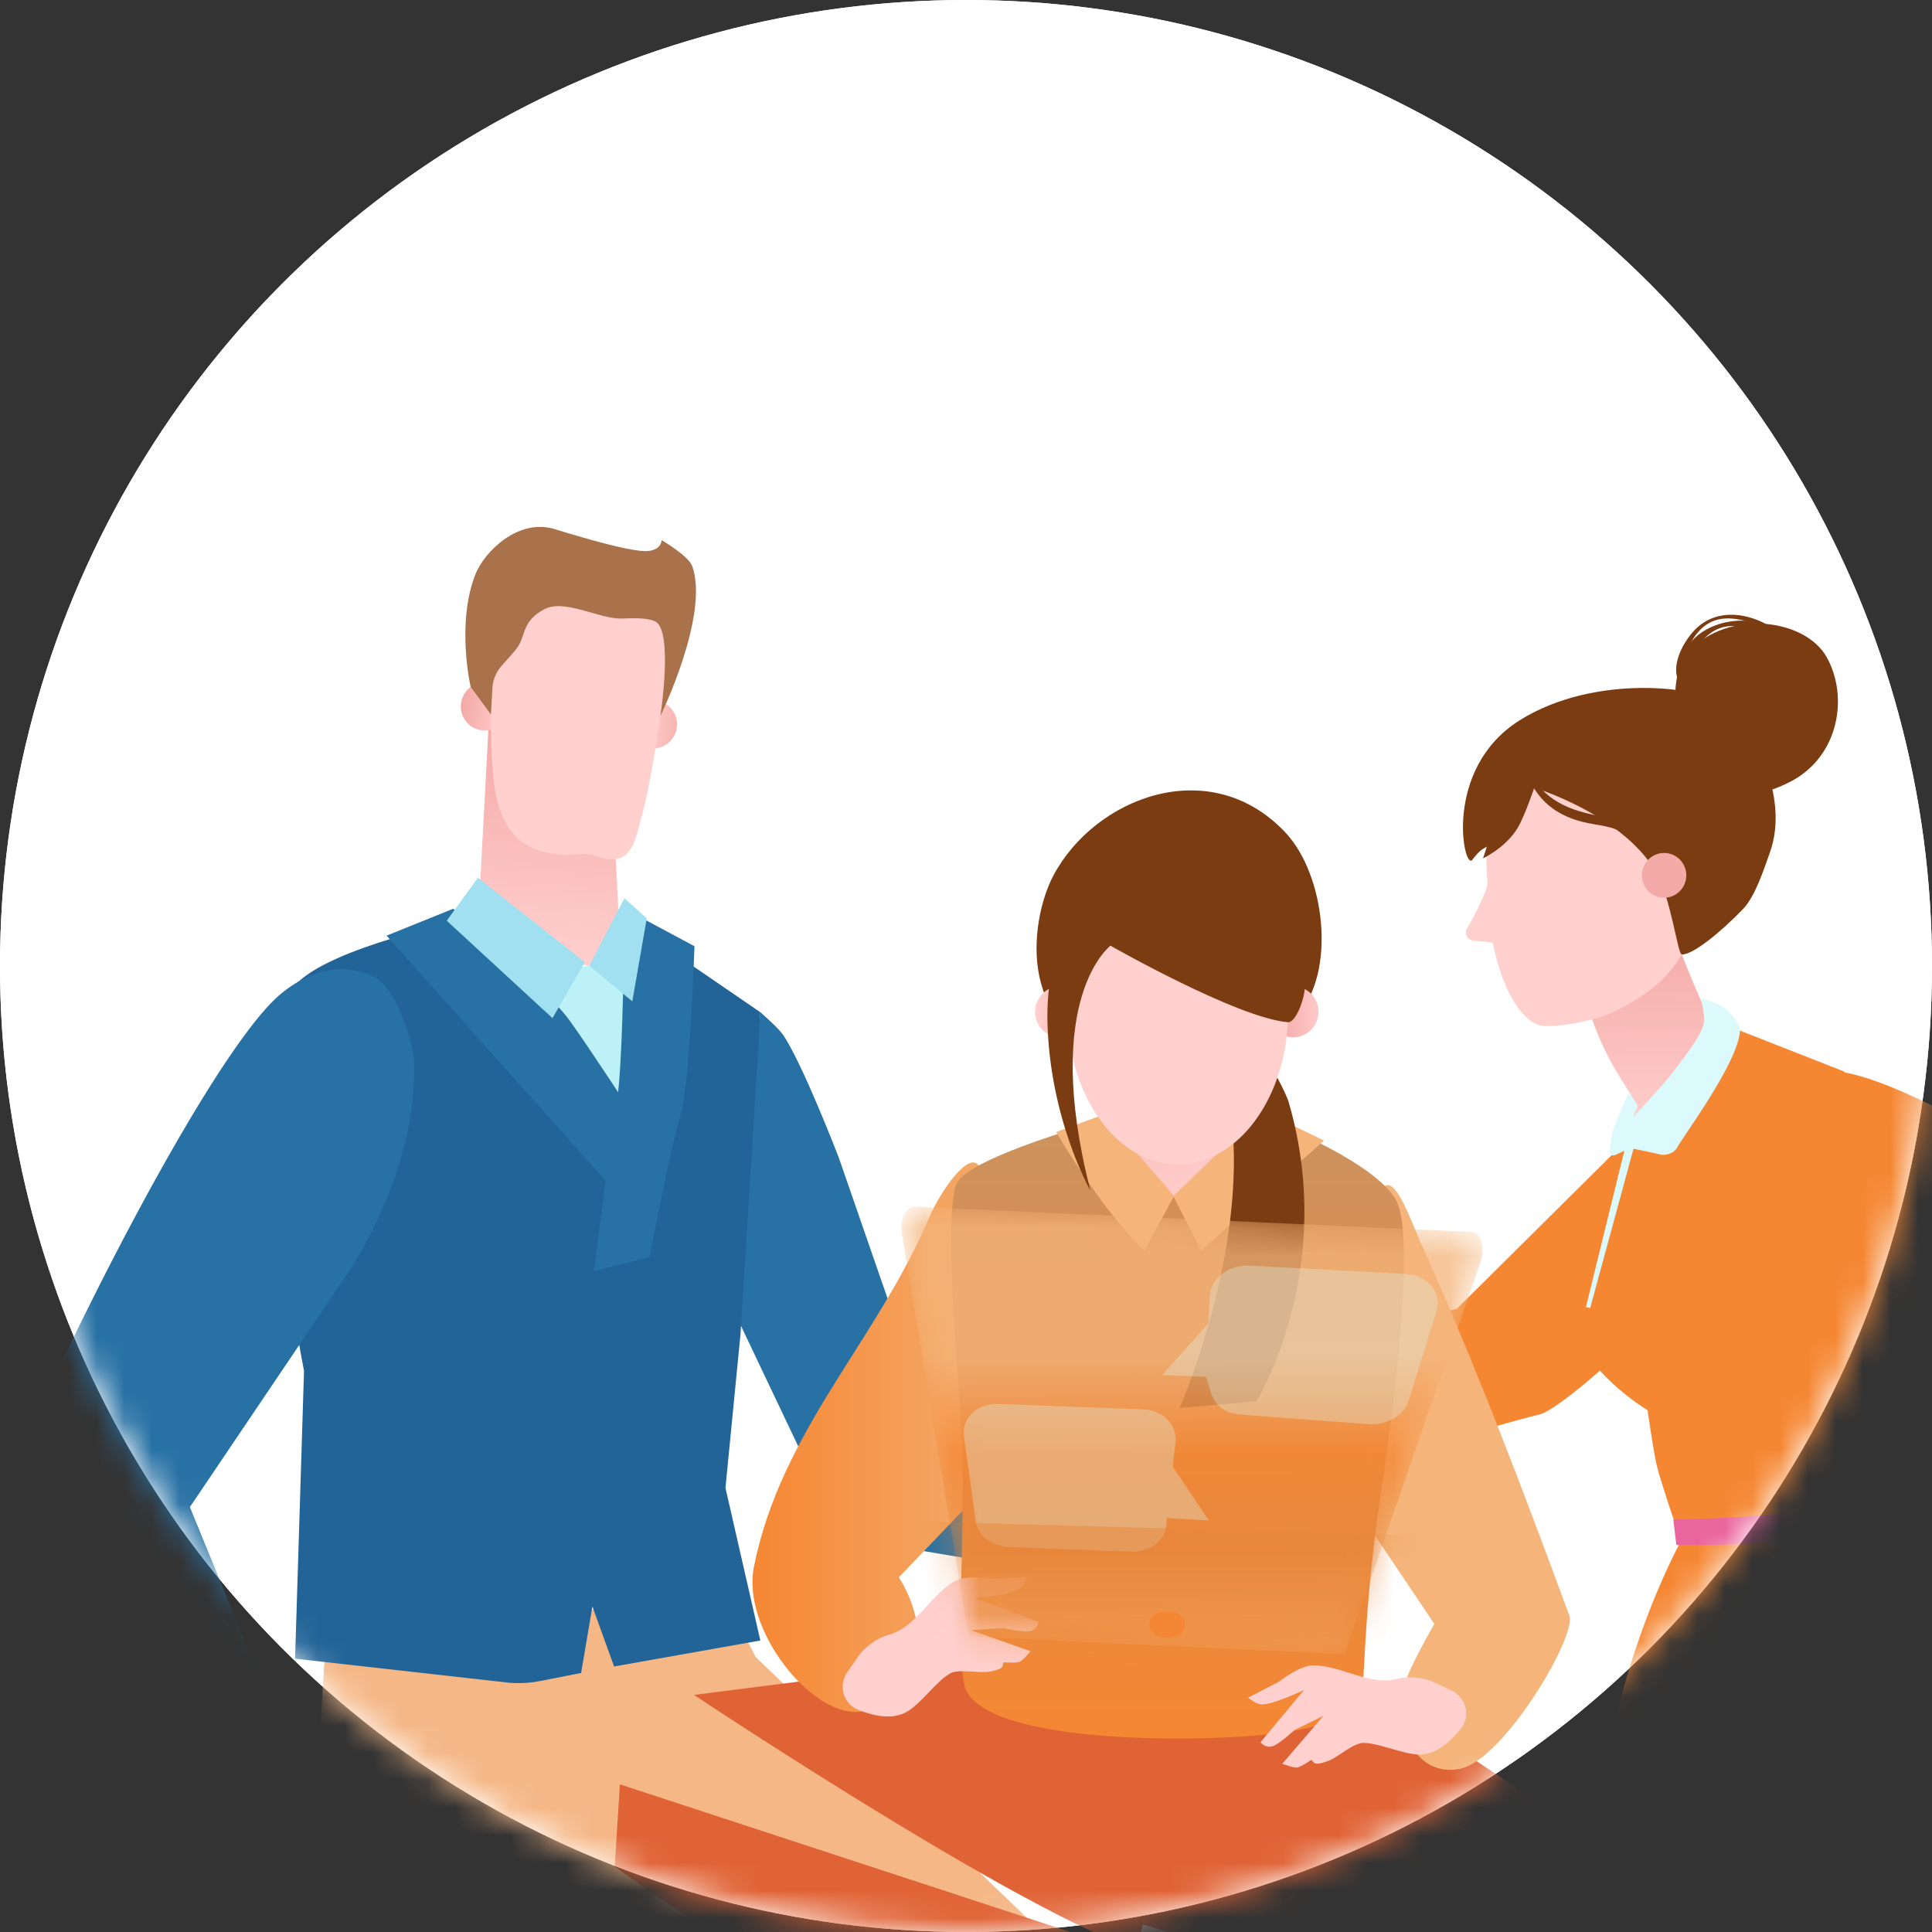 <svg width="70" height="70" viewBox="0 0 70 70" fill="none" xmlns="http://www.w3.org/2000/svg">
<rect x="0" y="0" width="70" height="70" fill="#333333" stroke="none"/>
<circle cx="35" cy="35" r="35" fill="white"/>
<circle cx="35" cy="35" r="35" fill="white"/>
<mask id="mask0_9279_22464" style="mask-type:alpha" maskUnits="userSpaceOnUse" x="0" y="0" width="70" height="70">
<circle cx="35" cy="35" r="35" fill="white"/>
</mask>
<g mask="url(#mask0_9279_22464)">
<path d="M34.415 96.35L35.087 79.218L23.512 71.411L20.168 59.057L25.316 56.119L27.386 60.044L42.569 74.647L42.312 76.472L39.25 96.897H37.804L34.415 96.35Z" fill="#F5B786"/>
<path d="M11.949 57.281L22.237 58.475L24.647 69.981L22.185 90.889L21.454 92.148L17.379 110.621L17.033 111.063L12.629 109.598L13.864 93.521L15.949 88.626L12.749 72.079C12.749 72.079 11.476 69.581 11.424 68.776C11.366 67.878 11.433 65.268 11.493 64.291C11.573 62.98 11.949 57.281 11.949 57.281Z" fill="#F5B786"/>
<path d="M48.128 57.218C47.757 57.248 45.105 56.614 45.105 56.614C44.629 56.582 42.378 57.289 40.5 56.414L42.01 53.828L44.75 53.525L46.843 54.062C46.843 54.062 47.696 55.361 48.422 56.395C48.705 56.797 48.412 57.194 48.128 57.218Z" fill="#FFD0CE"/>
<path d="M42.562 57.289L42.883 53.411L41.538 53.458L41.175 57.337L42.562 57.289Z" fill="#38B8D2"/>
<path d="M33.53 51.005L30.388 41.935C30.388 41.935 29.057 38.474 28.354 37.468C28.192 37.237 27.551 36.676 27.551 36.676L26.54 47.393L30.489 55.7L41.618 57.564L42.02 53.263L33.53 51.005Z" fill="#2771A4"/>
<path d="M22.519 35.147L17.266 34.451L17.7 26.344L22.251 30.014L22.519 35.147Z" fill="url(#paint0_linear_9279_22464)"/>
<path d="M16.706 25.463C16.779 24.986 17.221 24.657 17.694 24.729C18.166 24.8 18.491 25.245 18.418 25.722C18.345 26.199 17.903 26.528 17.431 26.457C16.958 26.385 16.634 25.94 16.706 25.463Z" fill="url(#paint1_linear_9279_22464)"/>
<path d="M24.527 26.315C24.488 26.796 24.071 27.155 23.595 27.117C23.118 27.079 22.763 26.658 22.802 26.177C22.84 25.696 23.258 25.337 23.734 25.375C24.211 25.413 24.566 25.834 24.527 26.315Z" fill="url(#paint2_linear_9279_22464)"/>
<path d="M22.063 31.13C21.747 31.1 21.588 30.982 21.375 30.949C20.994 30.891 20.75 31.037 20.122 30.945C19.443 30.845 18.198 30.606 17.909 28.449C17.578 25.972 18.043 21.227 18.043 21.227L24.435 21.737C24.435 21.737 23.904 27.125 23.271 29.497C23.039 30.366 22.921 31.212 22.063 31.13Z" fill="#FFD0CE"/>
<path d="M17.786 25.885L17.846 24.87C17.873 24.603 17.98 24.351 18.155 24.147C18.411 23.847 18.636 23.631 18.78 23.405C19.043 22.994 18.932 22.483 19.732 22.069C20.463 21.69 21.727 22.439 22.534 22.411C22.877 22.399 23.419 22.369 23.733 22.512C24.404 22.819 23.929 25.94 23.929 25.94C23.929 25.94 25.713 22.285 25.082 20.514C24.948 20.139 23.971 19.57 23.971 19.57C23.971 19.57 23.975 20.038 23.21 19.959C22.61 19.898 21.476 19.594 20.092 19.17C18.777 18.767 17.542 19.993 17.221 20.817C16.523 22.606 17.053 24.888 17.053 24.888L17.786 25.885Z" fill="#AA724B"/>
<path d="M18.31 35.28L24.259 34.73L22.95 40.747L18.31 35.28Z" fill="#BCF1F7"/>
<path d="M10.494 35.969C11.259 34.504 16.332 33.451 16.332 33.451L22.518 39.934L22.699 33.352L27.551 36.677L26.829 48.345L26.285 53.908L27.548 59.438L22.25 60.38L21.464 58.208L21.055 60.615L19.548 60.91C19.153 60.987 18.748 61.003 18.347 60.958L10.691 60.098L11.015 49.669C11.015 49.669 8.909 39.008 10.494 35.969Z" fill="#226497"/>
<path d="M14.006 33.9L16.421 32.925C16.421 32.925 19.737 35.738 20.63 36.964C21.3 37.884 23.039 40.553 23.039 40.553L22.216 43.087L14.006 33.9Z" fill="#2771A4"/>
<path d="M22.631 32.929L25.162 34.283C25.162 34.283 25 39.327 24.648 40.441C24.319 41.484 23.531 45.547 23.531 45.547L21.525 46.05C21.525 46.05 22.102 41.362 22.35 39.919C22.583 38.56 22.631 32.929 22.631 32.929Z" fill="#2771A4"/>
<path d="M17.315 31.802L21.19 34.86L20.017 36.889L16.186 33.359L17.315 31.802Z" fill="#A0E0F0"/>
<path d="M21.351 34.993L22.91 36.281L23.434 33.273L22.622 32.545L21.351 34.993Z" fill="#A0E0F0"/>
<path d="M12.7 72.346C12.422 71.92 10.407 70.626 10.407 70.626C10.407 70.626 8.745 69.87 8.5 69.579C8.241 69.272 7.368 67.383 7.368 67.383L10.479 66.115L11.077 66.984L13.242 68.514C13.242 68.514 14.275 71.688 13.956 72.26C13.62 72.864 12.802 72.503 12.7 72.346Z" fill="#FFD0CE"/>
<path d="M7.325 68.438L11.28 66.363L10.796 65.099L6.583 66.869L7.325 68.438Z" fill="#5ABFD7"/>
<path d="M14.99 38.351C14.962 37.797 14.372 35.807 13.585 35.41C12.706 34.968 11.512 34.926 10.209 35.982C7.469 38.202 1.027 51.354 0 54.562L6.41 67.692L11.218 65.204L6.88 54.604L12.566 46.176C12.566 46.176 15.197 42.449 14.99 38.351Z" fill="#2771A4"/>
<path d="M35.073 53.505C35.077 53.441 35.114 53.42 35.114 53.401C35.114 53.364 35.02 53.35 35.009 53.313C34.964 53.169 35.095 53.033 35.214 52.987C35.567 52.85 35.968 52.806 36.334 52.873C36.462 52.896 37.354 52.599 37.354 52.599C37.354 52.599 36.21 52.451 35.427 52.712C35.209 52.785 34.847 52.667 35.356 52.266C36.029 51.736 37.801 51.778 38.6 51.456C39.724 51.004 40.993 49.532 42.049 49.755C44.068 50.182 44.207 50.641 44.734 51.245C44.734 51.246 44.779 51.519 45.101 51.714C45.308 51.839 43.781 52.841 42.351 52.79C42.15 52.764 41.98 53.173 40.734 53.782C39.882 54.198 39.235 54.036 38.922 54.154C37.719 54.608 37.06 54.282 36.763 54.341C36.454 54.403 36.345 54.166 36.598 54.035C36.992 53.83 37.622 53.897 37.622 53.897C37.622 53.897 36.698 53.931 36.453 53.973C36.298 53.999 35.737 53.789 35.477 53.787C35.415 53.786 35.064 53.679 35.073 53.505Z" fill="#FFD0CE"/>
<path d="M41.705 50.982C41.99 50.821 42.761 50.03 42.051 49.673C41.381 49.336 41.065 49.415 39.86 49.914C38.896 50.313 37.75 49.681 37.453 49.914C37.306 50.029 37.576 50.464 37.787 50.648C38.143 50.959 38.658 50.84 39.502 51.122C40.096 51.32 41.171 51.283 41.705 50.982Z" fill="url(#paint3_linear_9279_22464)"/>
<path d="M58.82 41.43L52.782 47.421L43.038 49.664L42.776 53.115C42.776 53.115 43.958 53.347 44.824 53.37C48.635 53.472 54.191 51.61 55.776 51.25C56.452 51.097 59.514 48.517 61.87 45.589C62.352 44.99 64.28 41.884 64.829 40.943C65.663 39.511 58.82 41.43 58.82 41.43Z" fill="#F58733"/>
<path d="M70.288 104.328C70.959 100.385 74.395 91.131 74.012 87.148C73.937 86.367 71.749 66.102 71.749 66.102L63.577 66.111C63.577 66.111 65.411 90.683 65.454 92.845C65.527 96.548 67.223 108.684 67.083 109.829C66.11 111.122 65.109 114.072 65.109 114.072C65.109 114.072 62.716 114.937 62.778 115.345C62.778 115.345 65.53 115.652 66.225 115.335C67.123 114.925 68.008 113.271 68.823 112.713C69.045 112.561 70.156 112.47 70.12 112.204C69.881 110.435 70.153 106.163 70.288 104.328Z" fill="url(#paint4_linear_9279_22464)"/>
<path d="M64.888 28.312C66.641 27.393 66.981 25.226 66.184 23.81C65.421 22.456 62.841 22.102 61.367 23.42C60.522 24.174 60.518 25.756 61.148 26.9C61.859 28.188 62.703 29.457 64.888 28.312Z" fill="#7B3C11"/>
<path d="M62.951 43.088C63.852 42.639 64.669 40.837 65.141 39.37C65.38 38.625 63.373 37.897 62.996 37.977C61.291 38.339 60.398 38.722 58.684 40.777C58.436 41.075 61.757 43.684 62.951 43.088Z" fill="url(#paint5_linear_9279_22464)"/>
<path d="M57.481 35.723C57.481 35.723 60.362 33.019 60.677 33.894C61.58 36.397 62.767 38.614 62.767 38.614C63.122 39.589 62.617 40.667 61.639 41.022C60.661 41.376 59.963 41.16 59.225 39.897C58.674 38.954 57.959 38.089 57.379 35.941C57.355 35.85 57.393 35.755 57.481 35.723Z" fill="url(#paint6_linear_9279_22464)"/>
<path d="M61.332 31.875C61.835 34.555 59.968 35.996 58.335 36.719C57.684 37.007 56.461 37.217 55.918 37.172C55.226 37.114 54.459 36.007 54.086 34.164C54.082 34.145 53.62 34.1 53.385 34.079C53.159 34.058 53.037 33.804 53.161 33.614C53.385 33.268 53.92 32.216 53.895 31.961C53.621 29.181 54.794 27.537 56.821 27.213C58.847 26.889 60.816 29.129 61.332 31.875Z" fill="#FFD0CE"/>
<path d="M62.618 25.602C61.708 24.846 57.776 24.387 55.051 26.104C52.264 27.861 53.03 31.564 53.345 31.153C53.867 30.472 53.763 30.97 54.147 30.28C54.24 30.112 54.255 29.491 54.255 29.491L53.733 31.101C53.733 31.101 54.566 30.708 54.991 29.991C55.248 29.557 55.59 28.54 55.59 28.54C55.59 28.54 58.712 29.485 59.964 31.535C60.543 32.482 60.78 34.572 60.934 34.581C61.33 34.603 62.337 33.78 63.151 32.94C63.604 32.472 63.933 31.426 64.13 30.876C64.886 28.756 63.363 26.22 62.618 25.602ZM61.023 24.367C61.247 23.874 61.471 23.334 61.912 22.988C62.646 22.412 63.291 22.807 64.07 22.917C64.197 22.935 64.24 22.761 64.129 22.706C62.904 22.109 60.85 22.752 60.899 24.349C60.901 24.417 60.998 24.422 61.023 24.367Z" fill="#7B3C11"/>
<path d="M60.882 24.583C60.972 24.038 61.099 23.469 61.436 23.014C62.152 22.046 63.199 22.44 64.108 22.797C64.161 22.818 64.213 22.74 64.16 22.708C63.34 22.212 62.282 22.043 61.509 22.723C61.063 23.115 60.563 23.991 60.782 24.595C60.8 24.645 60.874 24.632 60.882 24.583ZM55.32 28.027C55.748 29.15 56.589 29.673 57.742 29.861C58.362 29.962 58.768 30.042 59.226 30.516C59.599 30.901 59.844 31.09 60.408 31.155C60.522 31.168 60.571 31.008 60.463 30.961C59.899 30.719 59.649 30.43 59.214 30.047C58.946 29.811 58.674 29.712 58.328 29.645C57.035 29.398 56.147 29.186 55.38 27.993C55.358 27.959 55.306 27.991 55.32 28.027Z" fill="#7B3C11"/>
<path d="M61.098 31.72C61.096 32.168 60.734 32.529 60.289 32.527C59.844 32.525 59.485 32.16 59.487 31.712C59.49 31.264 59.852 30.902 60.297 30.904C60.742 30.906 61.1 31.271 61.098 31.72Z" fill="url(#paint7_linear_9279_22464)"/>
<path d="M61.036 55.591C61.036 55.591 59.343 58.514 58.416 62.838C57.098 68.99 56.998 73.221 57.459 82.83C57.609 85.966 57.691 89.8 57.691 89.8C57.691 89.8 60.53 89.892 66.65 91.898C68.646 92.553 71.663 91.911 74.939 90.614C76.575 89.966 77.634 90.314 78.68 89.917C80.706 89.147 81.772 87.48 82.487 87.096C83.34 86.637 84.44 86.66 84.793 86.452C87.377 84.927 88.541 83.33 88.296 82.876C84.998 76.77 81.807 63.406 77.371 58.447C76.222 57.161 71.376 53.681 71.376 53.681L61.036 55.591Z" fill="#F58733"/>
<path d="M59.694 51.094C59.694 51.094 59.907 52.593 60.024 53.084C60.162 53.661 60.739 55.345 60.739 55.345L66.077 55.388L71.038 54.107C71.038 54.107 71.215 48.825 70.52 46.873C69.77 44.767 66.816 38.823 66.816 38.823L62.613 37.173L59.197 40.772L57.01 47.776C57.215 49.617 59.694 51.094 59.694 51.094Z" fill="#F58733"/>
<path d="M59.336 40.077L59.166 40.483C59.166 40.483 60.26 39.303 60.511 38.973C60.911 38.446 61.614 37.595 61.728 37.091C61.792 36.809 61.625 36.164 61.625 36.164C61.625 36.164 62.274 36.353 62.443 36.495C62.686 36.699 63.057 37.046 63.039 37.362C62.977 38.511 60.931 41.238 60.772 41.57C60.687 41.746 60.396 41.891 60.146 41.827C59.911 41.767 59.185 41.621 59.185 41.621L57.615 47.392L57.461 47.36L58.854 41.69C58.854 41.69 58.56 41.845 58.479 41.86C58.388 41.877 58.309 41.826 58.303 41.747L58.431 40.986C58.441 40.894 58.969 39.648 59.038 39.585L59.336 40.077Z" fill="#DCFAFB"/>
<path d="M60.738 55.98C60.738 55.98 64.819 56.001 66.275 55.729C68.05 55.397 71.964 54.194 71.964 54.194L71.867 53.452C71.867 53.452 67.985 54.291 66.146 54.661C64.631 54.967 60.627 55.062 60.627 55.062L60.738 55.98Z" fill="#EA659D"/>
<path d="M68.076 52.45C68.109 52.429 68.839 51.846 69.365 51.847C70.417 51.847 71.942 53.143 72.992 53.092C73.156 53.084 73.647 53.041 73.647 53.041L75.531 53.96C75.531 53.96 75.227 54.98 75.228 55.031C75.228 55.082 74.015 55.829 73.55 55.828C72.915 55.827 71.869 54.801 71.235 54.789C70.863 54.781 70.261 55.338 69.909 55.458C69.791 55.498 69.538 55.587 69.419 55.551C69.37 55.536 69.266 55.413 69.266 55.413C69.266 55.413 68.877 55.682 68.725 55.699C68.582 55.715 68.17 55.553 68.17 55.553L69.733 53.758L68.639 54.284C68.639 54.284 68.048 54.823 67.8 54.89C67.514 54.966 67.356 54.731 67.356 54.731L69.018 52.769C69.018 52.769 67.734 53.384 67.331 53.296C67.151 53.257 66.901 53.047 66.901 53.047L68.076 52.45Z" fill="#FFD0CE"/>
<path d="M68.816 45.825L74.856 49.022L72.761 52.973L75.178 55.574C75.178 55.574 76.928 54.865 77.368 54.01C78.836 51.162 80.409 48.848 80.006 47.358C79.603 45.866 72.866 41.854 71.069 40.645C70.565 40.305 66.262 38.008 65.593 39.086C64.603 40.68 68.816 45.825 68.816 45.825Z" fill="#F58733"/>
<path d="M35.636 60.079L25.144 61.409C25.144 61.409 39.347 70.874 42.274 70.874C45.509 70.874 56.127 65.562 56.127 65.562L47.624 59.893L35.636 60.079Z" fill="#E06336"/>
<path d="M47.091 51.565L51.969 58.839C51.969 58.839 50.968 60.579 50.912 61.004C50.522 63.978 52.252 64.388 53.152 64.006C54.716 63.342 57.124 59.254 56.86 58.537C55.13 53.838 53.432 49.369 51.429 44.919C51.123 44.237 50.553 42.571 50.131 43.01C49.109 44.076 47.085 53.286 47.091 51.565Z" fill="url(#paint8_linear_9279_22464)"/>
<path d="M38.119 51.355L32.566 57.15C32.566 57.15 33.625 58.664 33.156 60.353C33.048 60.74 32.15 61.942 31.112 62.024C29.372 62.162 26.863 59.027 27.317 56.762C28.301 51.853 31.748 48.61 33.665 44.123C34.095 43.117 35.038 41.821 35.411 42.18C36.475 43.205 38.125 53.077 38.119 51.355Z" fill="url(#paint9_linear_9279_22464)"/>
<path d="M22.46 64.65L22.273 67.633C22.273 67.633 27.712 71.538 30.349 72.63C31.376 73.056 40.037 74.245 40.037 74.245L40.881 70.689L22.46 64.65Z" fill="#E06336"/>
<path d="M41.407 69.726L50.967 72.548L50.929 75.814C50.929 75.814 46.481 75.623 45.137 75.493C44.282 75.41 40.262 74.775 40.262 74.775L41.407 69.726Z" fill="#FFD0CE"/>
<path d="M41.684 69.929L34.08 72.861L34.4 75.831C34.4 75.831 38.038 75.487 39.131 75.318C39.826 75.21 43.073 74.479 43.073 74.479L41.684 69.929Z" fill="#FFD0CE"/>
<path d="M43.022 45.533C41.29 45.599 38.184 42.959 37.533 41.963C37.533 41.963 38.257 41.332 38.944 41.023C41.721 39.771 42.885 39.65 46.362 41.015C46.773 41.176 47.901 41.885 47.901 41.885C47.872 42.018 44.545 45.475 43.022 45.533Z" fill="url(#paint10_linear_9279_22464)"/>
<path d="M44.276 35.088L40.894 36.487C40.794 36.486 40.543 38.484 40.542 38.584L40.402 42.014C40.392 43.123 41.395 44.006 42.507 44.016C43.618 44.026 44.683 43.158 44.693 42.049L44.456 35.271C44.457 35.17 44.376 35.089 44.276 35.088Z" fill="url(#paint11_linear_9279_22464)"/>
<path d="M34.684 42.842C35.232 41.879 39.972 40.59 39.972 40.59L42.53 43.356L46.2 40.679C46.2 40.679 49.82 42.11 50.58 43.481C51.24 44.673 50.631 50.151 50.035 54.071C49.368 58.453 49.453 61.433 49.299 61.672C48.88 62.321 47.74 62.532 47.006 62.69C44.899 63.145 35.336 63.402 34.928 60.993C34.621 59.173 35.037 55.014 34.804 51.358C34.698 49.704 34.17 43.745 34.684 42.842Z" fill="url(#paint12_linear_9279_22464)"/>
<path d="M42.511 43.338L43.519 45.316C44.973 44.009 47.969 41.324 47.969 41.324L45.722 40.234L42.511 43.338Z" fill="#F4B47A"/>
<path d="M42.54 43.33L41.468 45.307C40.015 44.001 38.265 41.017 38.265 41.017L39.977 40.387L42.54 43.33Z" fill="#F4B47A"/>
<path d="M46.691 39.931C48.467 46.03 45.523 50.767 45.523 50.767L42.735 51.018C42.735 51.018 45.05 45.795 44.663 40.925C44.65 40.761 44.617 40.064 44.651 39.911C44.906 38.75 45.32 37.721 45.896 38.399C46.033 38.56 46.592 39.591 46.691 39.931ZM46.565 30.155C48.028 31.702 48.413 35.231 47.017 36.764C45.81 38.09 41.203 38.239 40.824 38.183C36.806 37.584 37.276 33.413 38.163 31.729C39.656 28.899 43.835 27.268 46.565 30.155Z" fill="#7B3C11"/>
<path d="M45.934 36.699C45.912 36.188 46.305 35.756 46.812 35.733C47.319 35.711 47.749 36.107 47.772 36.618C47.795 37.129 47.401 37.562 46.894 37.584C46.387 37.606 45.957 37.21 45.934 36.699Z" fill="url(#paint13_linear_9279_22464)"/>
<path d="M39.341 36.659C39.341 37.17 38.929 37.585 38.421 37.585C37.914 37.585 37.502 37.17 37.502 36.659C37.502 36.147 37.914 35.732 38.421 35.732C38.929 35.732 39.341 36.147 39.341 36.659Z" fill="url(#paint14_linear_9279_22464)"/>
<path d="M42.677 42.186C44.884 42.186 46.673 39.711 46.673 36.658C46.673 33.605 44.884 31.13 42.677 31.13C40.47 31.13 38.681 33.605 38.681 36.658C38.681 39.711 40.47 42.186 42.677 42.186Z" fill="#FFD0CE"/>
<path d="M44.927 31.458C47.548 32.549 47.392 35.357 47.241 36.045C47.103 36.673 46.835 37.051 46.672 37.038C44.827 36.885 40.235 34.264 40.235 34.264C40.235 34.264 37.719 36.151 39.507 43.135C39.507 43.135 38.027 40.551 37.951 36.999C37.855 32.504 41.124 29.875 44.927 31.458Z" fill="#7B3C11"/>
<path d="M46.345 60.929C46.377 60.908 47.073 60.343 47.577 60.339C48.586 60.332 49.623 61.106 50.662 60.818C51.01 60.722 51.596 60.782 51.922 60.936L52.597 61.254C53.12 61.501 53.292 62.17 52.936 62.625C52.57 63.094 52.054 63.565 51.455 63.57C50.846 63.576 50.004 63.155 49.395 63.148C49.038 63.144 48.464 63.683 48.127 63.801C48.014 63.84 47.773 63.928 47.658 63.894C47.61 63.88 47.51 63.762 47.51 63.762C47.51 63.762 47.139 64.023 46.993 64.041C46.856 64.058 46.46 63.905 46.46 63.905L47.946 62.171L46.9 62.684C46.9 62.684 46.337 63.206 46.099 63.272C45.825 63.347 45.672 63.123 45.672 63.123L47.251 61.227C47.251 61.227 46.025 61.827 45.636 61.746C45.464 61.71 45.222 61.51 45.222 61.51L46.345 60.929ZM35.945 57.192C35.907 57.189 35.022 57.047 34.583 57.296C33.706 57.793 33.196 58.98 32.151 59.249C31.803 59.339 31.325 59.684 31.12 59.979L30.695 60.592C30.365 61.066 30.552 61.731 31.088 61.948C31.641 62.172 32.323 62.322 32.845 62.028C33.376 61.729 33.894 60.944 34.418 60.634C34.724 60.453 35.492 60.634 35.842 60.568C35.96 60.545 36.213 60.501 36.295 60.414C36.33 60.378 36.358 60.226 36.358 60.226C36.358 60.226 36.81 60.267 36.945 60.21C37.072 60.156 37.339 59.826 37.339 59.826L35.183 59.066L36.346 58.988C36.346 58.988 37.095 59.159 37.334 59.097C37.609 59.026 37.629 58.756 37.629 58.756L35.31 57.901C35.31 57.901 36.674 57.81 36.969 57.545C37.101 57.428 37.209 57.135 37.209 57.135L35.945 57.192Z" fill="#FFD0CE"/>
<mask id="mask1_9279_22464" style="mask-type:alpha" maskUnits="userSpaceOnUse" x="32" y="43" width="22" height="17">
<path d="M33.182 43.721L53.299 44.634C53.677 44.651 53.831 45.185 53.632 45.759L48.719 59.938L35.096 59.296L32.682 44.735C32.589 44.169 32.814 43.705 33.182 43.721Z" fill="url(#paint15_linear_9279_22464)"/>
</mask>
<g mask="url(#mask1_9279_22464)">
<path opacity="0.75" d="M33.182 43.721L53.299 44.634C53.677 44.651 53.831 45.185 53.632 45.759L48.719 59.938L35.096 59.296L32.682 44.735C32.589 44.169 32.814 43.705 33.182 43.721Z" fill="url(#paint16_linear_9279_22464)"/>
<path opacity="0.3" d="M42.109 49.821L43.701 49.885C43.701 49.885 43.784 50.153 43.836 50.345C43.984 50.884 44.327 51.218 45.014 51.258L49.597 51.602C50.289 51.643 50.943 51.235 51.06 50.681L52.069 47.434C52.212 46.778 51.698 46.199 50.919 46.157L45.28 45.856C44.509 45.815 43.86 46.328 43.831 46.985L43.788 47.936L42.109 49.821ZM43.801 55.09L42.284 55.002L42.249 55.312C42.19 55.847 41.611 56.25 40.958 56.221L36.543 56.049C35.897 56.021 35.361 55.575 35.344 55.041L34.912 51.952C34.888 51.334 35.447 50.843 36.162 50.869L41.404 51.062C42.129 51.088 42.661 51.624 42.592 52.245L42.491 53.145L43.801 55.09Z" fill="#DCFAFB"/>
<path d="M33.693 55.137L51.239 55.628C51.575 55.637 51.825 55.908 51.772 56.205L49.927 66.486L33.11 65.79L33.118 55.635C33.118 55.354 33.378 55.128 33.693 55.137Z" fill="url(#paint17_linear_9279_22464)" fill-opacity="0.5"/>
<path d="M42.937 58.867C42.937 59.185 42.648 59.332 42.292 59.332C41.936 59.332 41.648 59.185 41.648 58.867C41.648 58.549 41.936 58.391 42.292 58.391C42.648 58.391 42.937 58.549 42.937 58.867Z" fill="#F58733"/>
</g>
</g>
<defs>
<linearGradient id="paint0_linear_9279_22464" x1="19.775" y1="34.929" x2="20.439" y2="26.561" gradientUnits="userSpaceOnUse">
<stop stop-color="#FFD0CE"/>
<stop offset="1" stop-color="#F4AAA7"/>
</linearGradient>
<linearGradient id="paint1_linear_9279_22464" x1="18.454" y1="25.787" x2="16.743" y2="25.527" gradientUnits="userSpaceOnUse">
<stop stop-color="#FFD0CE"/>
<stop offset="1" stop-color="#F4AAA7"/>
</linearGradient>
<linearGradient id="paint2_linear_9279_22464" x1="23.303" y1="25.904" x2="25.029" y2="26.043" gradientUnits="userSpaceOnUse">
<stop stop-color="#FFD0CE"/>
<stop offset="1" stop-color="#F4AAA7"/>
</linearGradient>
<linearGradient id="paint3_linear_9279_22464" x1="37.699" y1="50.411" x2="46.052" y2="50.273" gradientUnits="userSpaceOnUse">
<stop stop-color="#FFD0CE"/>
<stop offset="1" stop-color="#F4AAA7"/>
</linearGradient>
<linearGradient id="paint4_linear_9279_22464" x1="68.415" y1="101.363" x2="68.467" y2="88.629" gradientUnits="userSpaceOnUse">
<stop offset="0.135" stop-color="#FFD0CE"/>
<stop offset="1" stop-color="#F4AAA7"/>
</linearGradient>
<linearGradient id="paint5_linear_9279_22464" x1="59.774" y1="38.891" x2="77.272" y2="48.94" gradientUnits="userSpaceOnUse">
<stop stop-color="#FFD0CE"/>
<stop offset="1" stop-color="#F4AAA7"/>
</linearGradient>
<linearGradient id="paint6_linear_9279_22464" x1="59.782" y1="41.185" x2="59.713" y2="33.726" gradientUnits="userSpaceOnUse">
<stop stop-color="#FFD0CE"/>
<stop offset="1" stop-color="#F4AAA7"/>
</linearGradient>
<linearGradient id="paint7_linear_9279_22464" x1="57.948" y1="32.216" x2="59.56" y2="32.216" gradientUnits="userSpaceOnUse">
<stop stop-color="#FFD0CE"/>
<stop offset="1" stop-color="#F4AAA7"/>
</linearGradient>
<linearGradient id="paint8_linear_9279_22464" x1="47.091" y1="53.532" x2="56.88" y2="53.532" gradientUnits="userSpaceOnUse">
<stop stop-color="#F4B47A"/>
<stop offset="1" stop-color="#F4B47A"/>
</linearGradient>
<linearGradient id="paint9_linear_9279_22464" x1="27.263" y1="52.074" x2="38.119" y2="52.074" gradientUnits="userSpaceOnUse">
<stop stop-color="#F58733"/>
<stop offset="1" stop-color="#F4B47A"/>
</linearGradient>
<linearGradient id="paint10_linear_9279_22464" x1="44.215" y1="39.575" x2="31.805" y2="59.93" gradientUnits="userSpaceOnUse">
<stop stop-color="#E7873C"/>
<stop offset="1" stop-color="#E06336"/>
</linearGradient>
<linearGradient id="paint11_linear_9279_22464" x1="44.47" y1="43.452" x2="41.772" y2="35.994" gradientUnits="userSpaceOnUse">
<stop stop-color="#FFD0CE"/>
<stop offset="1" stop-color="#F4AAA7"/>
</linearGradient>
<linearGradient id="paint12_linear_9279_22464" x1="42.665" y1="62.989" x2="42.665" y2="40.59" gradientUnits="userSpaceOnUse">
<stop stop-color="#F58733"/>
<stop offset="1" stop-color="#CC925E"/>
</linearGradient>
<linearGradient id="paint13_linear_9279_22464" x1="48.053" y1="36.263" x2="46.216" y2="36.345" gradientUnits="userSpaceOnUse">
<stop stop-color="#FFD0CE"/>
<stop offset="1" stop-color="#F4AAA7"/>
</linearGradient>
<linearGradient id="paint14_linear_9279_22464" x1="37.502" y1="36.659" x2="39.341" y2="36.659" gradientUnits="userSpaceOnUse">
<stop stop-color="#FFD0CE"/>
<stop offset="1" stop-color="#F4AAA7"/>
</linearGradient>
<linearGradient id="paint15_linear_9279_22464" x1="43.213" y1="43.678" x2="43.281" y2="59.961" gradientUnits="userSpaceOnUse">
<stop/>
<stop offset="0.005" stop-color="#030303"/>
<stop offset="0.125" stop-color="#3D3D3D"/>
<stop offset="0.249" stop-color="#717171"/>
<stop offset="0.372" stop-color="#9C9C9C"/>
<stop offset="0.496" stop-color="#C0C0C0"/>
<stop offset="0.62" stop-color="#DCDCDC"/>
<stop offset="0.745" stop-color="#EFEFEF"/>
<stop offset="0.871" stop-color="#FBFBFB"/>
<stop offset="1" stop-color="white"/>
</linearGradient>
<linearGradient id="paint16_linear_9279_22464" x1="43.213" y1="43.678" x2="43.281" y2="59.961" gradientUnits="userSpaceOnUse">
<stop stop-color="#F4B47A"/>
<stop offset="0.118" stop-color="#F4B47A"/>
<stop offset="0.335" stop-color="#F4B47A"/>
<stop offset="0.553" stop-color="#F58733"/>
<stop offset="0.774" stop-color="#E7873C"/>
<stop offset="1" stop-color="#F4B47A"/>
</linearGradient>
<linearGradient id="paint17_linear_9279_22464" x1="42.444" y1="55.137" x2="42.444" y2="66.486" gradientUnits="userSpaceOnUse">
<stop stop-color="#E7873C"/>
<stop offset="1" stop-color="#F58733"/>
</linearGradient>
</defs>
</svg>
